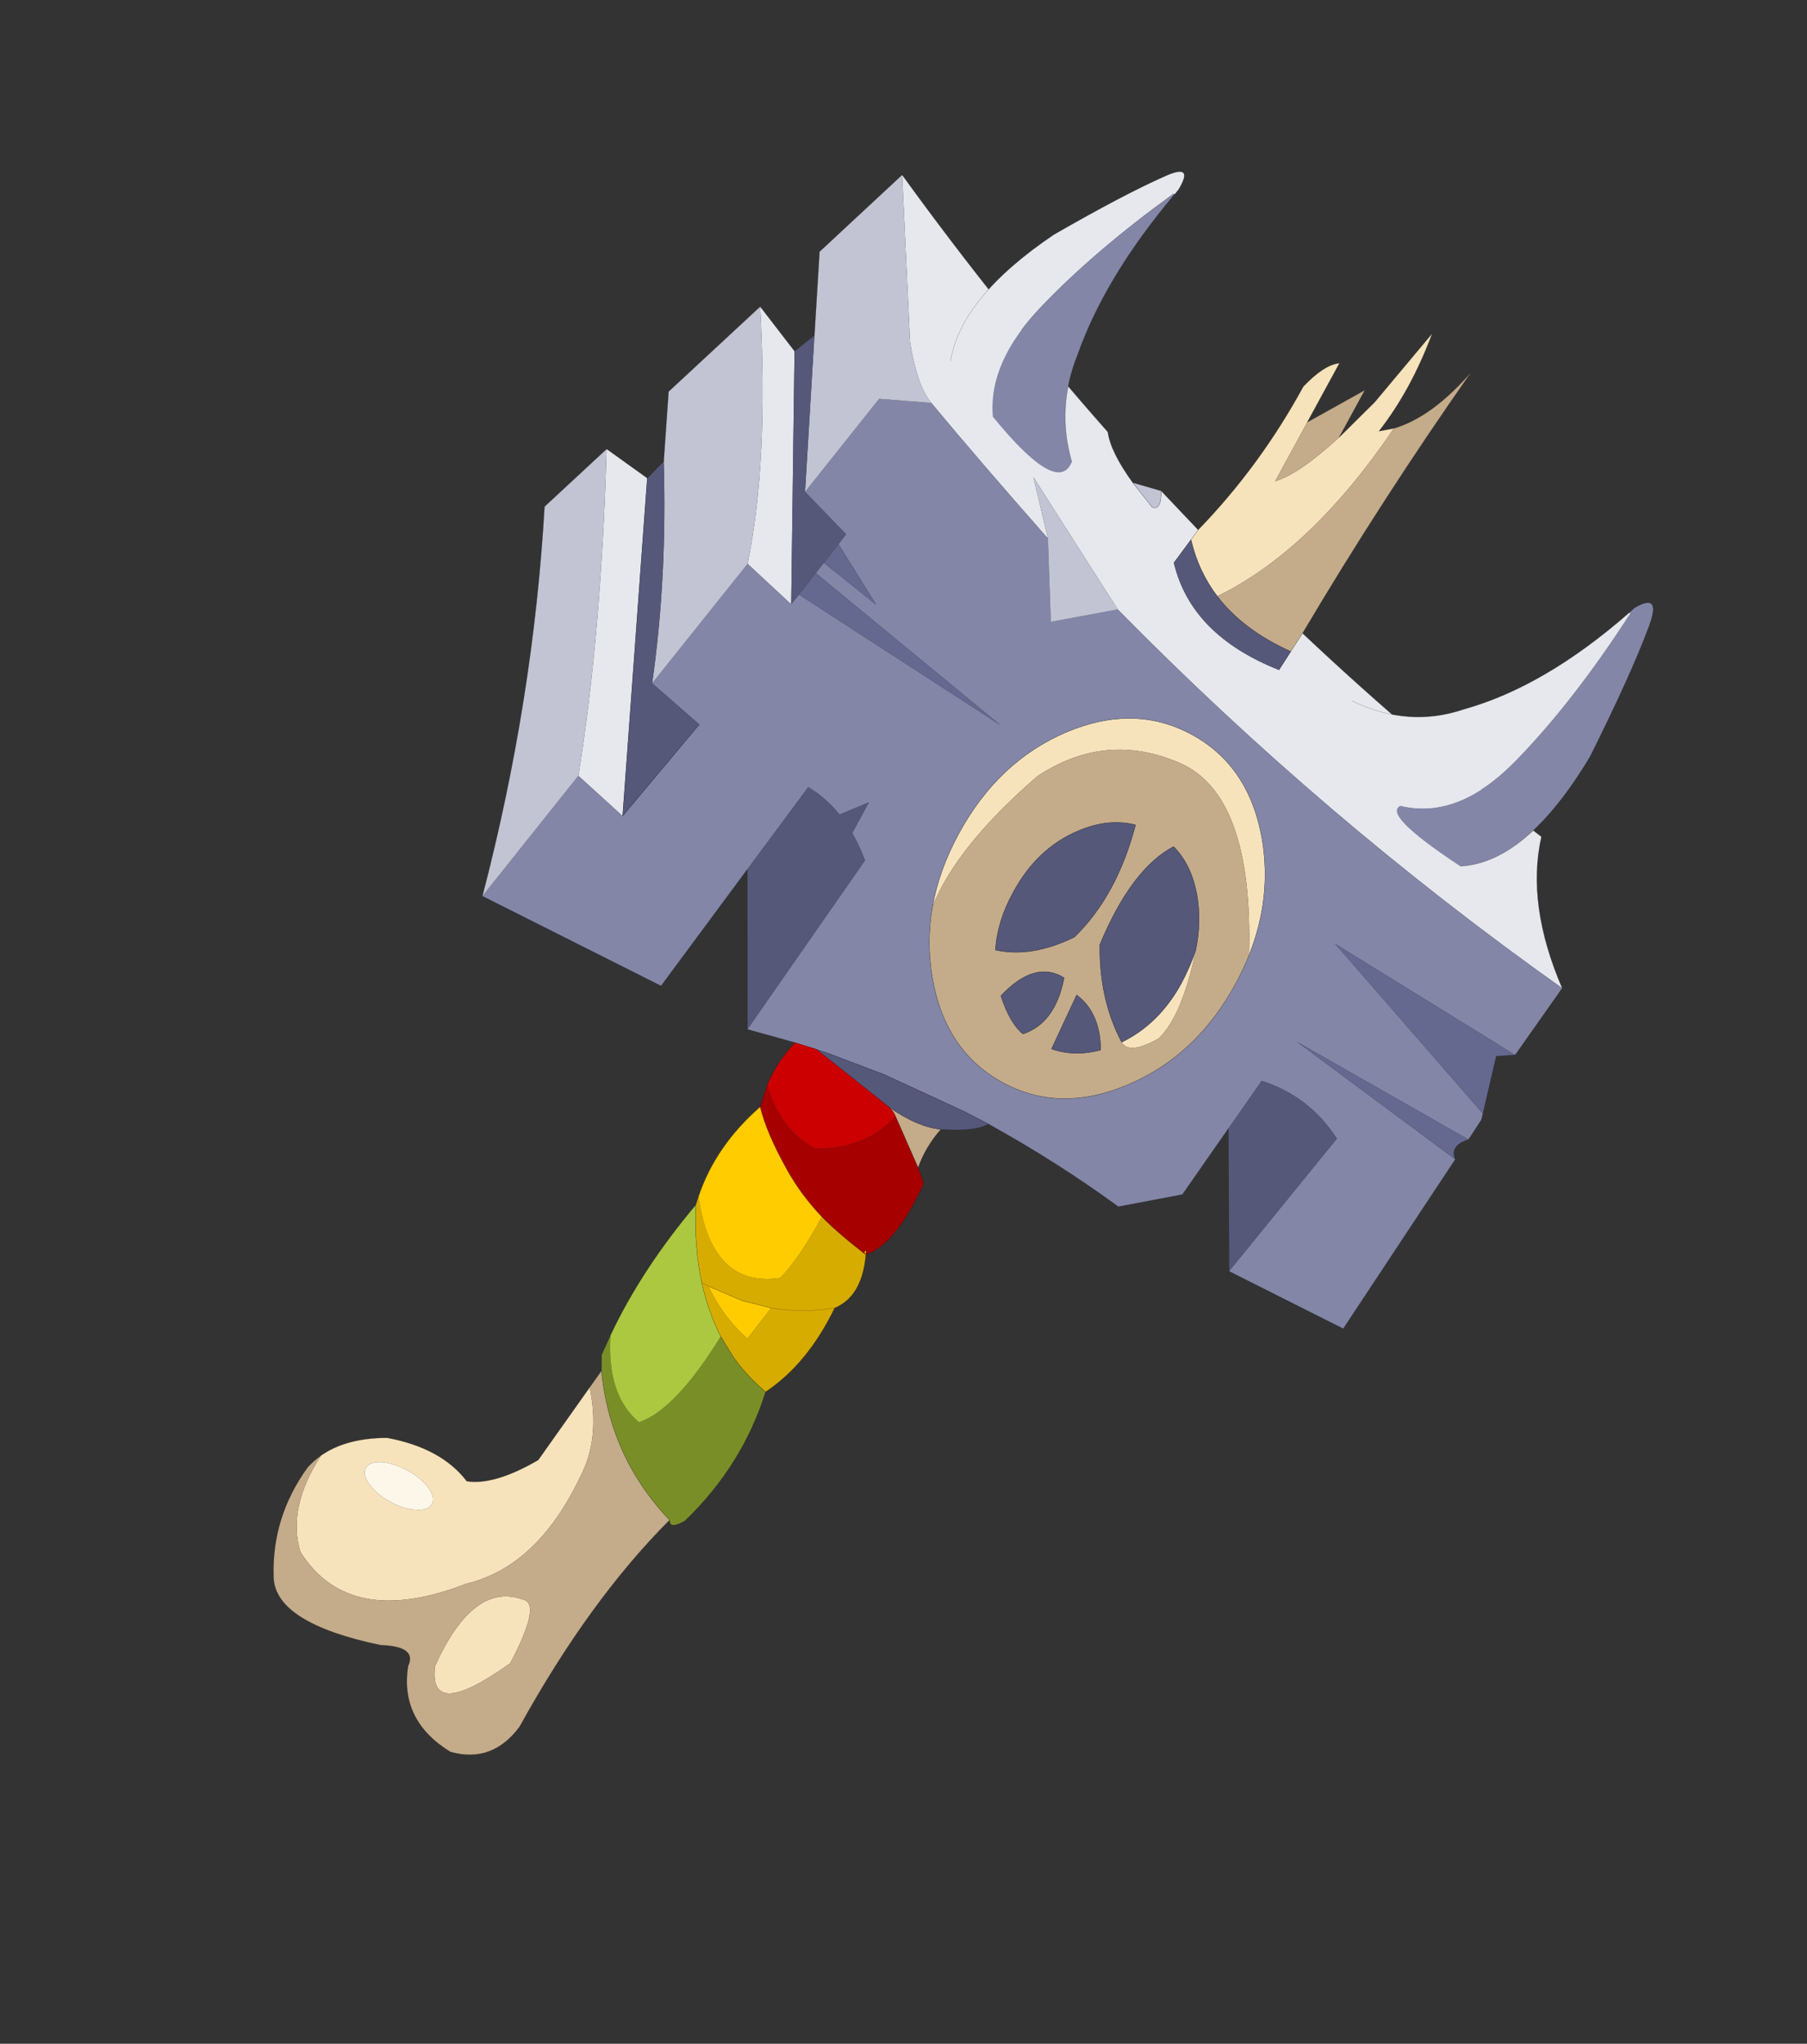 <?xml version="1.0"?>
<svg xmlns="http://www.w3.org/2000/svg" xmlns:xlink="http://www.w3.org/1999/xlink" width="338.25px" height="382.45px"><rect width="100%" height="100%" fill="#333333" stroke="none"/><g transform="matrix(1, 0, 0, 1, -66.9, -14.2)"><use xlink:href="#object-0" width="210.65" height="321.4" transform="matrix(0.877, 0.478, -0.478, 0.877, 220.5, 14.2)"/><use xlink:href="#object-2" width="41.85" height="61.75" transform="matrix(0.723, 0.689, -0.689, 0.723, 355.4, 107.55)"/><use xlink:href="#object-4" width="30.2" height="60.95" transform="matrix(0.877, 0.478, -0.478, 0.877, 268.6, 35.75)"/></g><defs><g transform="matrix(1, 0, 0, 1, 105.3, 160.7)" id="object-0"><use xlink:href="#object-1" width="210.65" height="321.4" transform="matrix(1, 0, 0, 1, -105.3, -160.7)"/></g><g transform="matrix(1, 0, 0, 1, 105.3, 160.7)" id="object-1"><path fill-rule="evenodd" fill="#f7e3bb" stroke="none" d="M19.25 -135.25L21.95 -144.25L25.25 -160.7Q26.85 -149.5 25.25 -139.85L27.45 -141.65Q24.8 -114.15 13.45 -98.2Q8.1 -100.6 4.05 -105.15L4.35 -107.4Q8.8 -123.45 8.8 -140.4Q10.25 -145.85 12.65 -147.5L12.65 -134.9L12.65 -122.3Q15.95 -125.6 19.25 -135.25M-5.6 -21.65Q-7.8 -28.25 -7.8 -36.05Q-7.8 -51.4 0.8 -62.3Q9.45 -73.15 21.7 -73.15Q33.9 -73.15 42.55 -62.3Q49.45 -53.55 50.85 -42Q37.2 -68.8 22.15 -67.4Q7.1 -66 -0.05 -52.4Q-7.05 -33.7 -5.6 -21.65M41.65 -38Q45.3 -26 43.45 -20.2Q40.1 -14.8 37.7 -16.25Q42.2 -22.55 42.25 -31.2Q42.2 -35.05 41.65 -38M-57 123.55Q-54.45 118.4 -47.7 114.7Q-37.9 111.5 -30.7 114.7Q-25.75 112.9 -20.85 104.8L-18.9 88.25Q-12.6 95.65 -12.45 103.7Q-11.4 122.4 -21.6 131.6Q-36.8 149.6 -51.75 141.25Q-57.9 135.15 -57 123.55M-34.4 121.6Q-34.4 120.2 -36.5 119.2Q-38.55 118.25 -41.45 118.25Q-44.35 118.25 -46.45 119.2Q-48.5 120.2 -48.5 121.6Q-48.5 123 -46.45 123.95Q-44.35 124.95 -41.45 124.95Q-38.55 124.95 -36.5 123.95Q-34.4 123 -34.4 121.6M-10.95 129.15Q-7.4 127.9 -7.25 140.75Q-15.5 157.8 -19.35 147.95Q-20.65 130.7 -10.95 129.15"/><path fill-rule="evenodd" fill="#c4ab8a" stroke="none" d="M27.45 -141.65Q32.75 -146.95 35.15 -157.95Q31.85 -128.85 30.8 -99.75L30.5 -95.7Q20.75 -94.95 13.45 -98.2Q24.8 -114.15 27.45 -141.65M12.65 -134.9L19.25 -145.35L19.25 -135.25Q15.95 -125.6 12.65 -122.3L12.65 -134.9M50.85 -42Q51.2 -39.1 51.2 -36.05Q51.2 -20.7 42.55 -9.85Q33.9 1.05 21.7 1.05Q9.45 1.05 0.8 -9.85Q-3.45 -15.2 -5.6 -21.65Q-7.05 -33.7 -0.05 -52.4Q7.1 -66 22.15 -67.4Q37.2 -68.8 50.85 -42M11.6 -47.15Q6.35 -40.55 6.4 -31.2Q6.35 -25.05 8.65 -20.1Q15.25 -21.95 20.5 -29.3Q23.8 -39.95 20.5 -53.25Q15.45 -52 11.6 -47.15M26.05 -20L26.75 -8.85Q31.3 -9.6 34.95 -13.1Q31.55 -19.2 26.05 -20M20.7 -8.75Q25.1 -13.4 22.45 -21.7Q16 -22.05 13.65 -13.05Q17.55 -9.35 20.7 -8.75M41.65 -38Q40.05 -43.25 36.95 -47.15Q33.35 -51.7 28.7 -53.1Q23.75 -45.7 25.35 -30.35Q30.15 -21.25 37.7 -16.25Q40.1 -14.8 43.45 -20.2Q45.3 -26 41.65 -38M7.1 16.2Q6.4 15.6 5.3 15.3Q11.75 16 15.75 14.3Q14.8 18.5 15.45 22.65L7.1 16.2M6.15 102.9Q0.15 123.3 0 150.35Q-1.2 158.9 -9.15 160.7Q-20.35 160.1 -23.8 150.35Q-24.05 146.3 -30.2 149.4Q-49.45 155.2 -53.85 147.9Q-59.6 138.2 -58.15 126.75Q-57.75 125.05 -57 123.55Q-57.9 135.15 -51.75 141.25Q-36.8 149.6 -21.6 131.6Q-11.4 122.4 -12.45 103.7Q-12.6 95.65 -18.9 88.25L-18.45 84.45Q-15.6 88.65 -12.1 92.05Q-4.45 99.5 6.15 102.9M-10.95 129.15Q-20.65 130.7 -19.35 147.95Q-15.5 157.8 -7.25 140.75Q-7.4 127.9 -10.95 129.15"/><path fill-rule="evenodd" fill="#e7e8ed" stroke="none" d="M30.8 -99.75Q59.35 -92.25 88.35 -87.7Q91.9 -75.2 105.35 -64.65Q50.9 -71.1 -1.75 -87.1L-27.5 -101.3L-19.6 -92.5Q-38.4 -99.35 -50.95 -104.35Q-54.8 -105.85 -59.9 -112.45L-76.2 -139.25Q-48 -125.8 -19.3 -115.4Q-17.05 -112.35 -10.65 -109.3L-5.25 -107Q-3.4 -107.25 -5.25 -110.5L4.35 -107.4L4.05 -105.15L3.3 -99.8Q12.6 -89.45 30.2 -91.6L30.5 -95.7L30.8 -99.75M-78.1 -100.6L-55.95 -58.65L-66.75 -61.4Q-72.5 -80.2 -87.75 -104.85L-78.1 -100.6M-100.25 -67.65L-90.95 -66.5L-64.7 -8.7L-75.6 -11.35Q-84.5 -36.65 -100.25 -67.65"/><path fill-rule="evenodd" fill="#8386a7" stroke="none" d="M105.35 -64.65L103.6 -49.45L63.95 -51.6L103.55 -36.9L103.85 -35.75L103.5 -31.35L66.45 -32.05L103.1 -26.9L99.85 11L75.9 11.8L81.75 -19.7Q73.35 -24.25 64.2 -22.45L63 -11.6L61.35 3.35L51.9 11.1Q37.9 9.25 23.15 9.15L18.2 9.25L17.35 9.3L1.6 10.35L-10.05 11.95L-11.85 12.3L-12.25 12.35L-16 13.1L-25.05 15.2L-20.85 -23.15Q-23.1 -25.1 -25.4 -26.5L-25.4 -33.05L-29.15 -28.4Q-32.85 -29.95 -36.75 -30.1L-39.4 -11.1L-43.15 15.8L-80.6 17.05L-75.6 -11.35L-64.7 -8.7L-60.3 -30.65L-71.75 -33.2L-66.75 -61.4L-55.95 -58.65L-55.55 -60.95L-10.7 -57.55L-54.7 -66L-54.3 -68.4L-41.9 -66.2L-53.55 -72.8L-53.2 -75.1L-63.75 -78.4L-59.9 -100.35L-50.95 -104.35Q-38.4 -99.35 -19.6 -92.5L-11.65 -79.05L-1.75 -87.1Q50.9 -71.1 105.35 -64.65M50.85 -42Q49.45 -53.55 42.55 -62.3Q33.9 -73.15 21.7 -73.15Q9.45 -73.15 0.8 -62.3Q-7.8 -51.4 -7.8 -36.05Q-7.8 -28.25 -5.6 -21.65Q-3.45 -15.2 0.8 -9.85Q9.45 1.05 21.7 1.05Q33.9 1.05 42.55 -9.85Q51.2 -20.7 51.2 -36.05Q51.2 -39.1 50.85 -42"/><path fill-rule="evenodd" fill="#65688f" stroke="none" d="M103.6 -49.45L100.6 -47.55L103.55 -36.9L63.95 -51.6L103.6 -49.45M103.5 -31.35Q100.9 -28.65 103.1 -26.9L66.45 -32.05L103.5 -31.35M-55.55 -60.95L-54.7 -66L-10.7 -57.55L-55.55 -60.95M-54.3 -68.4L-53.55 -72.8L-41.9 -66.2L-54.3 -68.4"/><path fill-rule="evenodd" fill="#c2c4d3" stroke="none" d="M-5.25 -110.5Q-3.4 -107.25 -5.25 -107L-10.65 -109.3L-5.25 -110.5M-76.2 -139.25L-59.9 -112.45Q-54.8 -105.85 -50.95 -104.35L-59.9 -100.35L-63.75 -78.4L-76.25 -105L-82.9 -119.2L-76.2 -139.25M-19.6 -92.5L-27.5 -101.3L-1.75 -87.1L-11.65 -79.05L-19.6 -92.5M-89.75 -70.75L-95.2 -82.65L-87.75 -104.85Q-72.5 -80.2 -66.75 -61.4L-71.75 -33.2Q-78.75 -51.95 -89.75 -70.75M-80.6 17.05Q-89.75 -19.7 -105.3 -52.6L-100.25 -67.65Q-84.5 -36.65 -75.6 -11.35L-80.6 17.05"/><path fill-rule="evenodd" fill="#555879" stroke="none" d="M3.3 -99.8L4.05 -105.15Q8.1 -100.6 13.45 -98.2Q20.75 -94.95 30.5 -95.7L30.2 -91.6Q12.6 -89.45 3.3 -99.8M11.6 -47.15Q15.45 -52 20.5 -53.25Q23.8 -39.95 20.5 -29.3Q15.25 -21.95 8.65 -20.1Q6.35 -25.05 6.4 -31.2Q6.35 -40.55 11.6 -47.15M26.05 -20Q31.55 -19.2 34.95 -13.1Q31.3 -9.6 26.75 -8.85L26.05 -20M20.7 -8.75Q17.55 -9.35 13.65 -13.05Q16 -22.05 22.45 -21.7Q25.1 -13.4 20.7 -8.75M37.7 -16.25Q30.15 -21.25 25.35 -30.35Q23.75 -45.7 28.7 -53.1Q33.35 -51.7 36.95 -47.15Q40.05 -43.25 41.65 -38Q42.2 -35.05 42.25 -31.2Q42.2 -22.55 37.7 -16.25M63 -11.6L64.2 -22.45Q73.35 -24.25 81.75 -19.7L75.9 11.8L63 -11.6M-11.85 12.3L-10.05 11.95L1.6 10.35L17.35 9.3L18.2 9.25L23.15 9.15Q21.4 11.8 15.75 14.3Q11.75 16 5.3 15.3L5.1 15.25L-11.85 12.3M-78.1 -100.6L-76.25 -105L-63.75 -78.4L-53.2 -75.1L-53.55 -72.8L-54.3 -68.4L-54.7 -66L-55.55 -60.95L-55.95 -58.65L-78.1 -100.6M-90.95 -66.5L-89.75 -70.75Q-78.75 -51.95 -71.75 -33.2L-60.3 -30.65L-64.7 -8.7L-90.95 -66.5M-39.4 -11.1L-36.75 -30.1Q-32.85 -29.95 -29.15 -28.4L-25.4 -33.05L-25.4 -26.5Q-23.1 -25.1 -20.85 -23.15L-25.05 15.2L-39.4 -11.1"/><path fill-rule="evenodd" fill="#cc0000" stroke="none" d="M5.3 15.3Q6.4 15.6 7.1 16.2Q5.05 24.5 -3.25 28.7Q-10.5 28.8 -16.8 22.65Q-17.3 17.85 -16 13.1L-12.25 12.35L-11.85 12.3L5.1 15.25L5.3 15.3"/><path fill-rule="evenodd" fill="#a60000" stroke="none" d="M-16.8 22.65Q-10.5 28.8 -3.25 28.7Q5.05 24.5 7.1 16.2L15.45 22.65L17.8 24.75Q18.65 37.35 14.65 41.65L14.35 40.95Q13.8 41.35 14.65 41.65Q7.95 40.6 4 39.35Q-1.35 37.65 -6 34.7Q-12.6 30.55 -16 26.8L-16.8 22.65"/><path fill-rule="evenodd" fill="#d7ac00" stroke="none" d="M4 39.35Q7.95 40.6 14.65 41.65Q13.8 41.35 14.35 40.95L14.65 41.65Q17.8 48.85 14.3 53.2Q14.85 64.85 10.45 73.2Q6 72.3 2 70.35L-1.9 68.1Q-6.15 65.2 -9.85 60.95L-8.45 60.95Q-3.3 64.7 2.7 66.1L3.85 58.9Q9.45 56.95 14.3 53.2Q9.45 56.95 3.85 58.9L-1.6 60.3L-8.45 60.95L-9.85 60.95Q-14.25 55.85 -17.8 48.7L-18.1 47.1Q-7.75 61 2.65 53.15Q4.1 47.85 4 39.35"/><path fill-rule="evenodd" fill="#7a8e28" stroke="none" d="M10.45 73.2Q13.25 87.35 8.75 101.65Q6.95 104.55 6.15 102.9Q-4.45 99.5 -12.1 92.05Q-15.6 88.65 -18.45 84.45L-19.85 81.85L-20.15 77.8Q-15.4 88 -7.65 89.55Q-2.75 84.2 -1.9 68.1L2 70.35Q6 72.3 10.45 73.2"/><path fill-rule="evenodd" fill="#acc840" stroke="none" d="M-20.15 77.8Q-20.95 64.25 -17.8 48.7Q-14.25 55.85 -9.85 60.95Q-6.15 65.2 -1.9 68.1Q-2.75 84.2 -7.65 89.55Q-15.4 88 -20.15 77.8"/><path fill-rule="evenodd" fill="#ffcc00" stroke="none" d="M-18.1 47.1Q-19.85 37.25 -16 26.8Q-12.6 30.55 -6 34.7Q-1.35 37.65 4 39.35Q4.1 47.85 2.65 53.15Q-7.75 61 -18.1 47.1M3.85 58.9L2.7 66.1Q-3.3 64.7 -8.45 60.95L-1.6 60.3L3.85 58.9"/><path fill-rule="evenodd" fill="#fdf7ea" stroke="none" d="M-34.4 121.6Q-34.4 123 -36.5 123.95Q-38.55 124.95 -41.45 124.95Q-44.35 124.95 -46.45 123.95Q-48.5 123 -48.5 121.6Q-48.5 120.2 -46.45 119.2Q-44.35 118.25 -41.45 118.25Q-38.55 118.25 -36.5 119.2Q-34.4 120.2 -34.4 121.6"/><path fill="none" stroke="#000000" stroke-opacity="0.51" stroke-width="0.05" stroke-linecap="round" stroke-linejoin="round" d="M19.25 -135.25L21.95 -144.25L25.25 -160.7Q26.85 -149.5 25.25 -139.85L27.45 -141.65Q32.75 -146.95 35.15 -157.95Q31.85 -128.85 30.8 -99.75Q59.35 -92.25 88.35 -87.7Q91.9 -75.2 105.35 -64.65L103.6 -49.45M103.85 -35.75L103.5 -31.35Q100.9 -28.65 103.1 -26.9L99.85 11L75.9 11.8L75.75 12.45M4.35 -107.4Q8.8 -123.45 8.8 -140.4Q10.25 -145.85 12.65 -147.5L12.65 -134.9L19.25 -145.35L19.25 -135.25M4.05 -105.15L4.35 -107.4L-5.25 -110.5Q-3.4 -107.25 -5.25 -107L-10.65 -109.3Q-17.05 -112.35 -19.3 -115.4Q-48 -125.8 -76.2 -139.25L-82.9 -119.2L-76.25 -105L-78.1 -100.6L-87.75 -104.85L-95.2 -82.65L-89.75 -70.75L-90.95 -66.5L-100.25 -67.65L-105.3 -52.6Q-89.75 -19.7 -80.6 17.05L-43.15 15.8L-43.25 16.35M3.3 -99.8L4.05 -105.15Q8.1 -100.6 13.45 -98.2Q20.75 -94.95 30.5 -95.7L30.8 -99.75M30.5 -95.7L30.2 -91.6M-5.6 -21.65Q-7.8 -28.25 -7.8 -36.05Q-7.8 -51.4 0.8 -62.3Q9.45 -73.15 21.7 -73.15Q33.9 -73.15 42.55 -62.3Q49.45 -53.55 50.85 -42Q51.2 -39.1 51.2 -36.05Q51.2 -20.7 42.55 -9.85Q33.9 1.05 21.7 1.05Q9.45 1.05 0.8 -9.85Q-3.45 -15.2 -5.6 -21.65M11.6 -47.15Q15.45 -52 20.5 -53.25Q23.8 -39.95 20.5 -29.3Q15.25 -21.95 8.65 -20.1Q6.35 -25.05 6.4 -31.2Q6.35 -40.55 11.6 -47.15M26.05 -20Q31.55 -19.2 34.95 -13.1Q31.3 -9.6 26.75 -8.85L26.05 -20M20.7 -8.75Q17.55 -9.35 13.65 -13.05Q16 -22.05 22.45 -21.7Q25.1 -13.4 20.7 -8.75M37.7 -16.25Q30.15 -21.25 25.35 -30.35Q23.75 -45.7 28.7 -53.1Q33.35 -51.7 36.95 -47.15Q40.05 -43.25 41.65 -38Q42.2 -35.05 42.25 -31.2Q42.2 -22.55 37.7 -16.25M61.35 3.35L63 -11.6L75.9 11.8M-11.85 12.3L-10.05 11.95L1.6 10.35L17.35 9.3L18.2 9.25L23.15 9.15Q37.9 9.25 51.9 11.1M7.1 16.2Q6.4 15.6 5.3 15.3L5.1 15.25M-12.25 12.35L-16 13.1Q-17.3 17.85 -16.8 22.65L-16 26.8Q-19.85 37.25 -18.1 47.1L-17.8 48.7Q-20.95 64.25 -20.15 77.8L-19.85 81.85L-18.45 84.45L-18.9 88.25L-20.85 104.8Q-25.75 112.9 -30.7 114.7Q-37.9 111.5 -47.7 114.7Q-54.45 118.4 -57 123.55Q-57.75 125.05 -58.15 126.75Q-59.6 138.2 -53.85 147.9Q-49.45 155.2 -30.2 149.4Q-24.05 146.3 -23.8 150.35Q-20.35 160.1 -9.15 160.7Q-1.2 158.9 0 150.35Q0.15 123.3 6.15 102.9Q6.95 104.55 8.75 101.65Q13.25 87.35 10.45 73.2Q14.85 64.85 14.3 53.2Q17.8 48.85 14.65 41.65Q7.95 40.6 4 39.35Q-1.35 37.65 -6 34.7Q-12.6 30.55 -16 26.8M7.1 16.2L15.45 22.65Q14.8 18.5 15.75 14.3M14.65 41.65Q13.8 41.35 14.35 40.95L14.65 41.65Q18.65 37.35 17.8 24.75L15.45 22.65M-1.9 68.1L2 70.35Q6 72.3 10.45 73.2M-8.45 60.95L-9.85 60.95Q-6.15 65.2 -1.9 68.1M14.3 53.2Q9.45 56.95 3.85 58.9L-1.6 60.3L-8.45 60.95M-5.25 -110.5L-10.65 -109.3M-90.95 -66.5L-64.7 -8.7L-60.3 -30.65M-25.05 15.2L-16 13.1M-25.05 15.2L-25.15 15.8M-18.45 84.45Q-15.6 88.65 -12.1 92.05Q-4.45 99.5 6.15 102.9M-17.8 48.7Q-14.25 55.85 -9.85 60.95M-25.05 15.2L-39.4 -11.1L-43.15 15.8"/><path fill="none" stroke="#000000" stroke-opacity="0.522" stroke-width="0.05" stroke-linecap="round" stroke-linejoin="round" d="M103.6 -49.45L100.6 -47.55L103.55 -36.9L103.85 -35.75M51.9 11.1L61.35 3.35"/><path fill="none" stroke="#000000" stroke-opacity="0.498" stroke-width="0.05" stroke-linecap="round" stroke-linejoin="round" d="M5.1 15.25L-11.85 12.3L-12.25 12.35M15.75 14.3Q11.75 16 5.3 15.3M15.75 14.3Q21.4 11.8 23.15 9.15"/></g><g transform="matrix(1, 0, 0, 1, 20.9, 30.15)" id="object-2"><use xlink:href="#object-3" width="41.85" height="61.75" transform="matrix(1, 0, 0, 1, -20.9, -30.15)"/></g><g transform="matrix(1, 0, 0, 1, 20.9, 30.15)" id="object-3"><path fill-rule="evenodd" fill="#8386a7" stroke="none" d="M-0.3 29.65Q9.3 24.1 9.5 8.75Q9.7 -6.65 6 -26.15L5.75 -26.1L5.85 -27.45Q7.5 -33.15 10.2 -26.8Q14 -17.95 19.05 -1.5Q24.15 21.15 15.6 30.15Q-1.85 33.3 -0.3 29.65"/><path fill-rule="evenodd" fill="#e7e8ed" stroke="none" d="M5.75 -26.1L6 -26.15Q9.7 -6.65 9.5 8.75Q9.3 24.1 -0.3 29.65Q-23.8 28.1 -20.5 21.75Q-9.3 18.15 -4.2 8.4Q3.85 -5.1 5.75 -26.1"/><path fill="none" stroke="#000000" stroke-opacity="0.498" stroke-width="0.05" stroke-linecap="round" stroke-linejoin="round" d="M15.6 30.15Q24.15 21.15 19.05 -1.5Q14 -17.95 10.2 -26.8Q7.5 -33.15 5.85 -27.45L5.75 -26.1Q3.85 -5.1 -4.2 8.4Q-9.3 18.15 -20.5 21.75"/></g><g transform="matrix(1, 0, 0, 1, 15.1, 30.45)" id="object-4"><use xlink:href="#object-5" width="30.2" height="60.95" transform="matrix(1, 0, 0, 1, -15.1, -30.45)"/></g><g transform="matrix(1, 0, 0, 1, 15.1, 30.45)" id="object-5"><path fill-rule="evenodd" fill="#e7e8ed" stroke="none" d="M8 -26.15L7.75 -26.2L7.95 -26.05L7.75 -26.15Q-0.05 -9.85 -3.85 4.15Q-7.7 18.15 -2 26.75Q-1.8 30.6 -13.95 21.35Q-17.95 10 -8.3 -8.65Q-0.3 -21.7 4.8 -28.3Q8.45 -33.1 8.2 -27.3L8 -26.15"/><path fill-rule="evenodd" fill="#8386a7" stroke="none" d="M-2 26.75Q-7.7 18.15 -3.85 4.15Q-0.05 -9.85 7.75 -26.15L7.95 -26.05L7.75 -26.2L8 -26.15L7.95 -26.05Q3.95 -6.3 6.4 8.95Q7.65 19.65 15.05 27.1Q15.85 34.05 -2 26.75"/><path fill="none" stroke="#000000" stroke-opacity="0.498" stroke-width="0.05" stroke-linecap="round" stroke-linejoin="round" d="M8 -26.15L8.2 -27.3Q8.45 -33.1 4.8 -28.3Q-0.3 -21.7 -8.3 -8.65Q-17.95 10 -13.95 21.35M15.05 27.1Q7.65 19.65 6.4 8.95Q3.95 -6.3 7.95 -26.05L8 -26.15"/></g></defs></svg>
